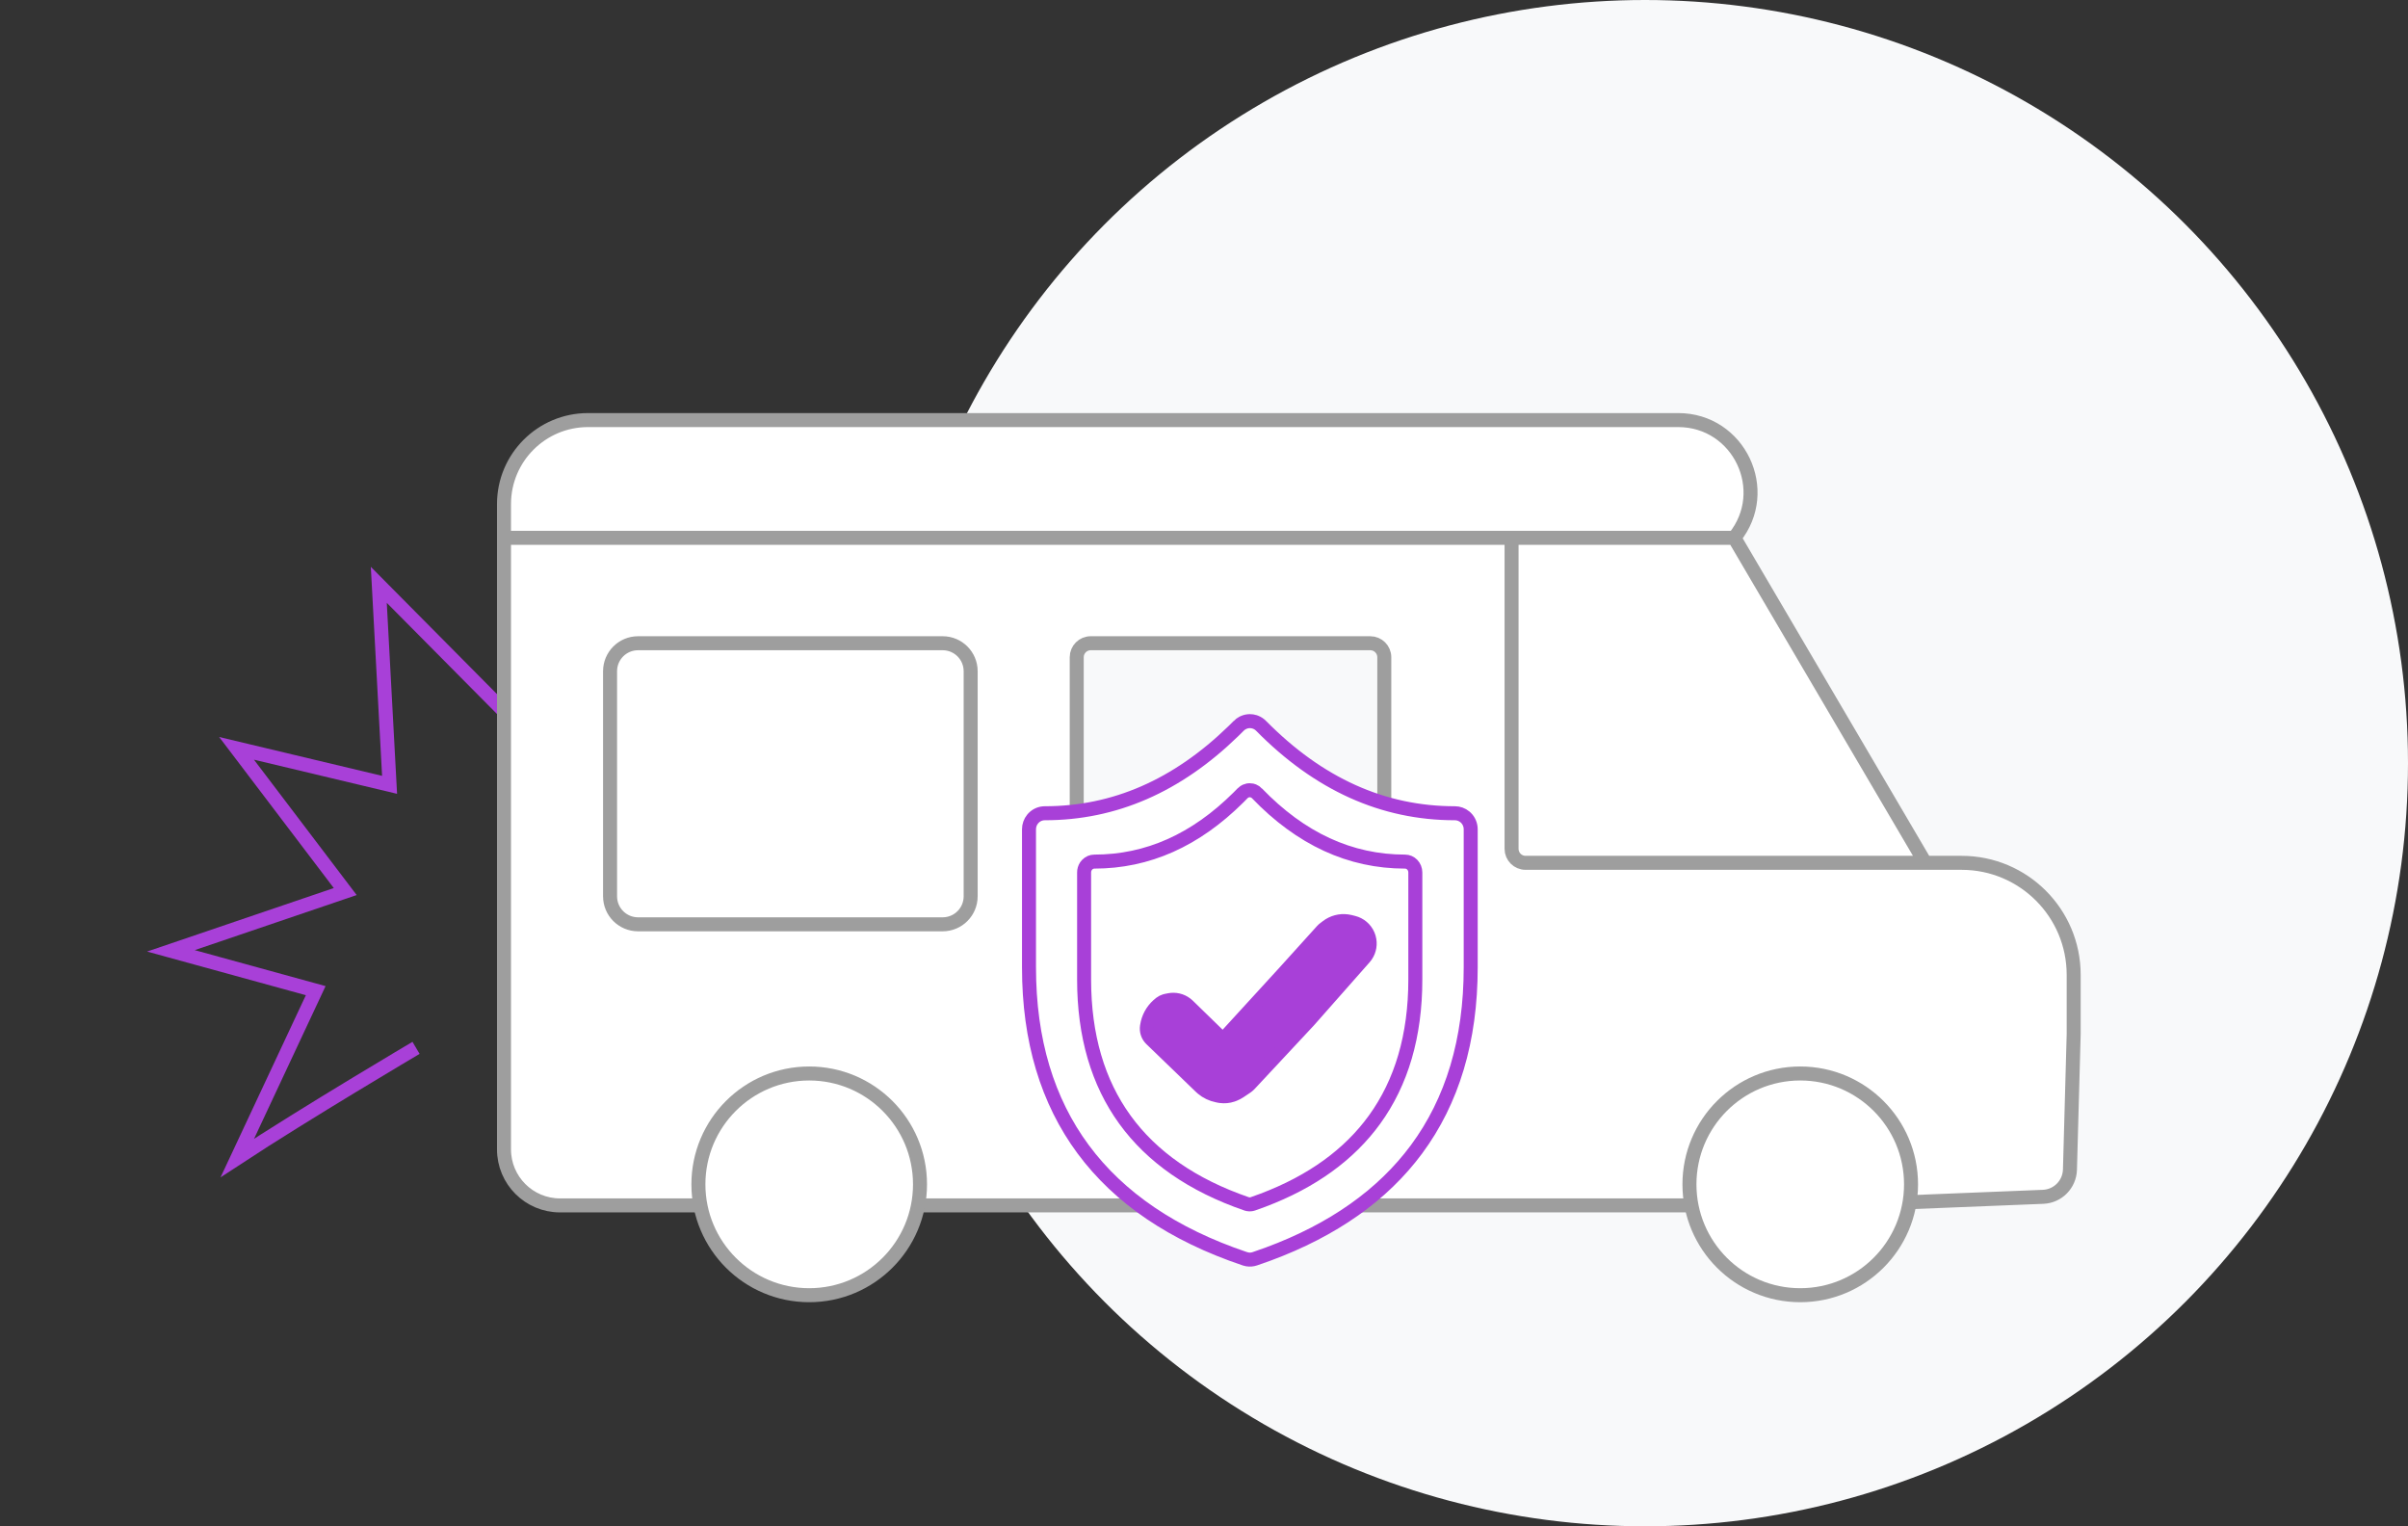 <svg width="172" height="109" viewBox="0 0 172 109" fill="none" xmlns="http://www.w3.org/2000/svg">
<rect x="0" y="0" width="172" height="109" fill="#333333" stroke="none"/>
<circle cx="117.5" cy="54.5" r="54.5" fill="#F8F9FA"/>
<path d="M29.717 74.833C29.717 74.833 21.906 79.446 16.955 82.693L22.551 70.747L12.207 67.904L24.659 63.67L16.897 53.443L27.827 56.049L27.057 41.767L36.802 51.594" stroke="#A840D8"/>
<path d="M45.576 45.936C44.471 45.936 43.576 46.831 43.576 47.936V64.01C43.576 65.115 44.471 66.01 45.576 66.01H67.333C68.438 66.01 69.333 65.115 69.333 64.01V47.936C69.333 46.831 68.438 45.936 67.333 45.936H45.576Z" fill="white"/>
<path fill-rule="evenodd" clip-rule="evenodd" d="M36 82.084C36 84.293 37.791 86.084 40 86.084H56.454H64.03H69.333H120.09H126.151H130.696L145.935 85.471C146.986 85.429 147.825 84.579 147.854 83.528L148.12 73.851V69.619C148.12 65.201 144.538 61.619 140.12 61.619H137.514H108.969C108.417 61.619 107.969 61.171 107.969 60.619V38.408H36V61.619V73.851V82.084ZM45.576 66.01C44.471 66.01 43.576 65.115 43.576 64.01V47.936C43.576 46.831 44.471 45.936 45.576 45.936H67.333C68.438 45.936 69.333 46.831 69.333 47.936V64.01C69.333 65.115 68.438 66.01 67.333 66.01H45.576ZM77.909 45.936C77.356 45.936 76.909 46.384 76.909 46.936V61.619V73.851V80.066C76.909 80.618 77.356 81.066 77.909 81.066H97.878C98.43 81.066 98.878 80.618 98.878 80.066V73.851V61.619V46.936C98.878 46.384 98.43 45.936 97.878 45.936H77.909Z" fill="white"/>
<path d="M107.969 60.619C107.969 61.171 108.417 61.619 108.969 61.619H137.514L123.878 38.408H107.969V60.619Z" fill="white"/>
<path d="M123.878 38.408C126.612 35.036 124.212 30 119.871 30H42C38.686 30 36 32.686 36 36V38.408H107.969H123.878Z" fill="white"/>
<path d="M137.514 61.619H140.12C144.538 61.619 148.12 65.201 148.12 69.619V73.851L147.854 83.528C147.825 84.579 146.986 85.429 145.935 85.471L130.696 86.084H126.151H120.09H69.333H64.03H56.454H40C37.791 86.084 36 84.293 36 82.084V73.851V61.619V38.408M137.514 61.619H108.969C108.417 61.619 107.969 61.171 107.969 60.619V38.408M137.514 61.619L123.878 38.408M107.969 38.408H123.878M107.969 38.408H36M123.878 38.408V38.408C126.612 35.036 124.212 30 119.871 30H42C38.686 30 36 32.686 36 36V38.408M76.909 61.619V46.936C76.909 46.384 77.356 45.936 77.909 45.936H97.878C98.43 45.936 98.878 46.384 98.878 46.936V61.619V73.851V80.066C98.878 80.618 98.43 81.066 97.878 81.066H77.909C77.356 81.066 76.909 80.618 76.909 80.066V73.851V61.619ZM67.333 66.01H45.576C44.471 66.01 43.576 65.115 43.576 64.01V47.936C43.576 46.831 44.471 45.936 45.576 45.936H67.333C68.438 45.936 69.333 46.831 69.333 47.936V64.01C69.333 65.115 68.438 66.01 67.333 66.01Z" stroke="#9E9E9E"/>
<path d="M57.8 76.663C62.17 76.663 65.715 80.208 65.715 84.58C65.715 88.953 62.171 92.497 57.8 92.497C53.429 92.497 49.886 88.953 49.886 84.58C49.886 80.208 53.429 76.663 57.8 76.663ZM128.589 76.663C132.96 76.663 136.503 80.208 136.503 84.58C136.503 88.953 132.96 92.497 128.589 92.497C124.218 92.497 120.675 88.953 120.675 84.58C120.675 80.208 124.218 76.663 128.589 76.663Z" fill="white" stroke="#9E9E9E"/>
<path d="M89.278 51.5C89.389 51.5 89.499 51.516 89.605 51.549L89.709 51.587C89.845 51.644 89.969 51.727 90.074 51.833V51.834C94.19 56.004 98.786 58.078 103.923 58.078C104.183 58.078 104.434 58.17 104.635 58.336L104.718 58.411C104.93 58.625 105.05 58.917 105.05 59.222V69.089C105.05 74.294 103.737 78.628 101.175 82.086C98.771 85.329 95.242 87.837 90.578 89.561L89.63 89.895C89.457 89.954 89.274 89.969 89.096 89.939L88.92 89.895C83.786 88.168 79.94 85.546 77.376 82.086C74.813 78.628 73.5 74.294 73.5 69.089V59.222C73.5 58.955 73.592 58.698 73.757 58.495L73.832 58.411C74.044 58.197 74.331 58.078 74.628 58.078C79.601 58.078 84.068 56.128 88.093 52.219L88.481 51.835V51.834C88.56 51.754 88.65 51.688 88.748 51.635L88.848 51.587C88.984 51.53 89.131 51.5 89.278 51.5Z" fill="white" stroke="#A840D8"/>
<path d="M89.268 56.433C89.314 56.433 89.361 56.438 89.407 56.447L89.543 56.489C89.631 56.527 89.712 56.582 89.78 56.653V56.654C92.916 59.905 96.429 61.531 100.361 61.531C100.55 61.531 100.735 61.608 100.874 61.752C101.013 61.896 101.095 62.094 101.095 62.305V69.951C101.095 73.968 100.105 77.304 98.18 79.962C96.374 82.454 93.721 84.385 90.206 85.714L89.492 85.972C89.382 86.01 89.264 86.019 89.15 86L89.038 85.972C85.168 84.64 82.278 82.62 80.352 79.962C78.426 77.304 77.436 73.968 77.436 69.951V62.305C77.436 62.147 77.481 61.996 77.562 61.869L77.656 61.752C77.795 61.608 77.98 61.531 78.169 61.531C81.976 61.531 85.391 60.002 88.458 56.954L88.754 56.654C88.788 56.619 88.826 56.587 88.866 56.56L88.992 56.489C89.036 56.47 89.082 56.457 89.128 56.447L89.268 56.433Z" fill="white" stroke="#A840D8"/>
<path d="M96.228 65.797L96.444 65.838L96.676 65.896C97.14 66.012 97.52 66.337 97.708 66.769L97.776 66.96C97.902 67.399 97.824 67.868 97.571 68.24L97.452 68.393L93.482 72.891L89.255 77.422C89.217 77.462 89.177 77.5 89.135 77.536L89.002 77.635L88.555 77.934C88.43 78.017 88.297 78.088 88.159 78.144L88.019 78.196C87.752 78.285 87.468 78.312 87.189 78.275L87.071 78.256L86.938 78.228C86.55 78.151 86.189 77.978 85.887 77.725L85.761 77.612L82.233 74.208C82.021 74.003 81.907 73.719 81.916 73.427L81.928 73.302L81.935 73.258C82.021 72.692 82.301 72.177 82.723 71.797L82.911 71.642C82.998 71.578 83.095 71.528 83.198 71.496L83.303 71.469L83.514 71.427C83.938 71.343 84.375 71.445 84.715 71.703L84.855 71.823L86.981 73.894L87.351 74.255L87.699 73.874L91.718 69.483L91.72 69.481L94.449 66.463C94.47 66.44 94.491 66.418 94.514 66.397L94.584 66.339L94.795 66.177C95.206 65.864 95.722 65.729 96.228 65.797Z" fill="#A840D8" stroke="#A840D8"/>
</svg>
